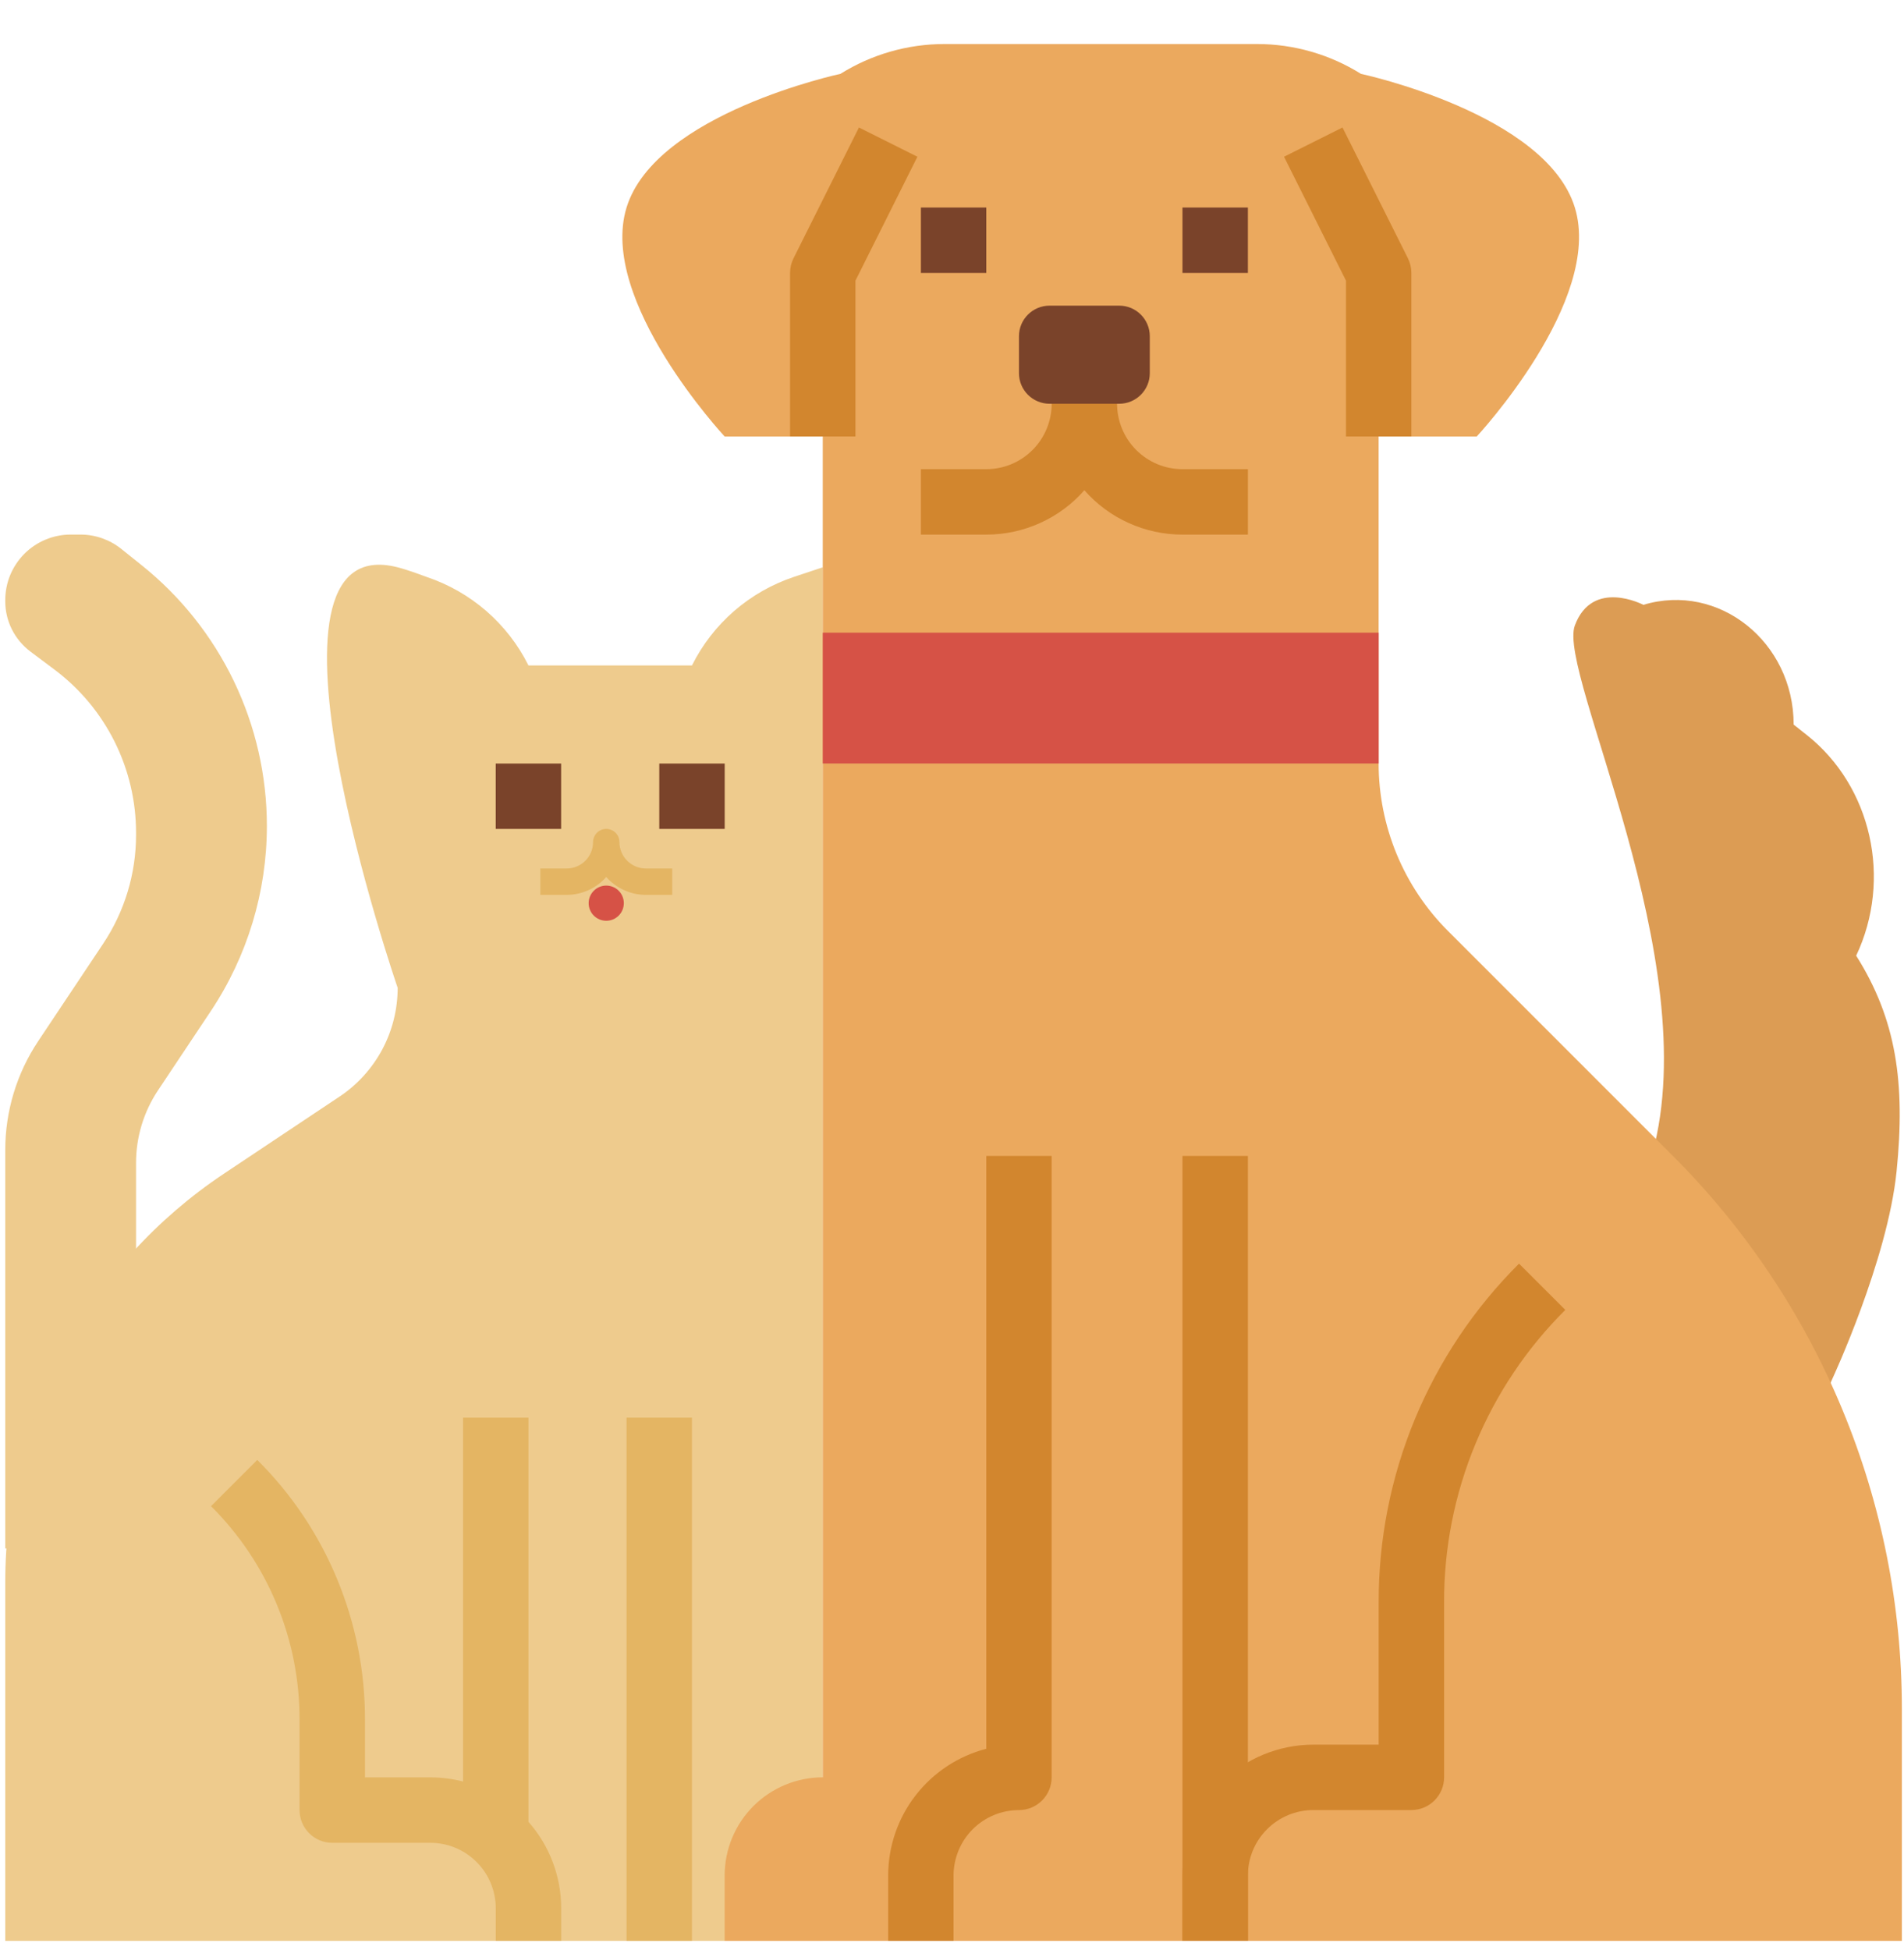 <svg width="42" height="43" viewBox="0 0 42 43" fill="none" xmlns="http://www.w3.org/2000/svg">
<path d="M3.122 12.464L2.675 12.106C2.42 11.902 2.102 11.79 1.774 11.79H1.559C1.369 11.79 1.181 11.828 1.006 11.901C0.831 11.973 0.672 12.08 0.538 12.214C0.404 12.349 0.298 12.508 0.225 12.683C0.153 12.859 0.116 13.047 0.116 13.236V13.264C0.116 13.478 0.166 13.689 0.262 13.881C0.358 14.072 0.497 14.239 0.668 14.368L1.204 14.77C1.763 15.189 2.216 15.733 2.528 16.358C2.84 16.983 3.002 17.673 3.001 18.371V18.417C3.001 19.27 2.749 20.103 2.276 20.813L0.843 22.962C0.369 23.673 0.116 24.508 0.116 25.363V34.151H3.001V25.647C3.001 25.078 3.17 24.521 3.486 24.047L4.649 22.302C5.456 21.092 5.887 19.67 5.887 18.216C5.887 17.111 5.638 16.02 5.16 15.025C4.681 14.029 3.985 13.154 3.122 12.464Z" fill="#EECB8D"/>
<path d="M40.42 30.409C40.42 30.409 41.637 27.794 41.836 25.837C42.035 23.88 41.828 22.477 40.945 21.078C41.743 19.392 41.285 17.343 39.857 16.212L39.566 15.981C39.566 14.156 37.912 12.839 36.251 13.34C36.251 13.34 35.128 12.749 34.739 13.796C34.35 14.844 37.625 21.167 36.448 25.447L34.739 30.544L39.458 32.618L40.42 30.409Z" fill="#DC9C54"/>
<path d="M8.772 12.512C5.264 11.609 8.772 21.787 8.772 21.787C8.772 22.262 8.655 22.73 8.431 23.149C8.206 23.568 7.882 23.925 7.487 24.188L4.934 25.89C3.452 26.878 2.237 28.217 1.396 29.787C0.556 31.358 0.116 33.111 0.116 34.893V42.807H18.149V12.512L17.515 12.723C17.03 12.885 16.582 13.14 16.195 13.475C15.809 13.81 15.493 14.218 15.264 14.676H11.657C11.429 14.218 11.112 13.81 10.726 13.475C10.339 13.14 9.891 12.885 9.406 12.723C9.406 12.723 9.025 12.577 8.772 12.512Z" fill="#EECB8D"/>
<path d="M10.935 16.84H12.378V18.282H10.935V16.84Z" fill="#7A432A"/>
<path d="M14.543 16.84H15.986V18.282H14.543V16.84Z" fill="#7A432A"/>
<path d="M30.411 16.84V9.627H32.575C32.575 9.627 35.37 6.628 34.739 4.577C34.101 2.501 30.021 1.629 30.021 1.629C29.334 1.199 28.539 0.971 27.728 0.971H20.833C20.022 0.971 19.227 1.199 18.539 1.629C18.539 1.629 14.46 2.501 13.821 4.577C13.191 6.628 15.985 9.627 15.985 9.627H18.149V39.2C17.575 39.2 17.025 39.428 16.619 39.834C16.213 40.24 15.985 40.791 15.985 41.364V42.807H41.953V37.686C41.953 35.422 41.507 33.18 40.64 31.088C39.774 28.997 38.504 27.096 36.903 25.495L31.942 20.534C31.456 20.049 31.072 19.473 30.809 18.839C30.547 18.205 30.411 17.526 30.411 16.84Z" fill="#EBA95E"/>
<path d="M27.527 11.791H26.084C25.674 11.791 25.27 11.704 24.896 11.535C24.523 11.367 24.19 11.12 23.92 10.812C23.65 11.12 23.317 11.367 22.944 11.535C22.571 11.704 22.166 11.791 21.756 11.791H20.314V10.348H21.756C22.139 10.348 22.505 10.196 22.776 9.925C23.046 9.655 23.198 9.288 23.199 8.906C23.199 8.715 23.275 8.531 23.41 8.396C23.545 8.261 23.729 8.185 23.92 8.185C24.111 8.185 24.295 8.261 24.43 8.396C24.565 8.531 24.641 8.715 24.641 8.906C24.642 9.288 24.794 9.655 25.064 9.925C25.335 10.196 25.701 10.348 26.084 10.348H27.527V11.791Z" fill="#D2862E"/>
<path d="M14.828 19.737H14.246C14.081 19.737 13.918 19.701 13.767 19.633C13.617 19.565 13.482 19.466 13.373 19.342C13.264 19.466 13.13 19.565 12.98 19.633C12.829 19.701 12.666 19.737 12.501 19.737H11.919V19.155H12.501C12.655 19.155 12.803 19.093 12.912 18.984C13.021 18.875 13.082 18.727 13.082 18.573C13.082 18.496 13.113 18.422 13.168 18.367C13.222 18.313 13.296 18.282 13.373 18.282C13.45 18.282 13.524 18.313 13.579 18.367C13.634 18.422 13.664 18.496 13.664 18.573C13.664 18.727 13.726 18.875 13.835 18.984C13.944 19.093 14.092 19.155 14.246 19.155H14.828V19.737Z" fill="#E4B563"/>
<path d="M20.314 4.577H21.756V6.02H20.314V4.577Z" fill="#7A432A"/>
<path d="M26.084 4.577H27.527V6.02H26.084V4.577Z" fill="#7A432A"/>
<path d="M18.87 9.626H17.428V6.019C17.428 5.907 17.454 5.797 17.504 5.697L18.947 2.812L20.237 3.457L18.87 6.19V9.626Z" fill="#D2862E"/>
<path d="M31.133 9.626H29.691V6.19L28.324 3.457L29.614 2.812L31.057 5.697C31.107 5.797 31.133 5.907 31.133 6.019V9.626Z" fill="#D2862E"/>
<path d="M18.149 13.954H30.412V16.839H18.149V13.954Z" fill="#D65246"/>
<path d="M26.084 25.495H27.527V42.807H26.084V25.495Z" fill="#D2862E"/>
<path d="M21.034 42.807H19.592V41.364C19.593 40.725 19.805 40.103 20.197 39.598C20.589 39.092 21.137 38.731 21.756 38.57V25.495H23.198V39.2C23.198 39.392 23.122 39.575 22.987 39.71C22.852 39.846 22.668 39.922 22.477 39.922C22.095 39.922 21.728 40.074 21.457 40.344C21.187 40.615 21.035 40.982 21.034 41.364V42.807Z" fill="#D2862E"/>
<path d="M27.527 42.806H26.084V41.364C26.085 40.599 26.389 39.866 26.93 39.325C27.471 38.784 28.204 38.48 28.969 38.479H30.412V35.346C30.408 33.957 30.68 32.581 31.211 31.298C31.743 30.015 32.524 28.85 33.508 27.87L34.529 28.89C33.678 29.736 33.004 30.742 32.545 31.85C32.086 32.958 31.851 34.146 31.855 35.346V39.2C31.855 39.391 31.779 39.575 31.643 39.71C31.508 39.845 31.325 39.921 31.133 39.921H28.969C28.587 39.922 28.22 40.074 27.95 40.344C27.679 40.615 27.527 40.981 27.527 41.364V42.806Z" fill="#D2862E"/>
<path d="M13.821 31.267H15.264V42.808H13.821V31.267Z" fill="#E4B563"/>
<path d="M11.657 31.267H10.215V39.292C9.979 39.232 9.737 39.201 9.493 39.201H8.051V37.934C8.054 36.868 7.845 35.813 7.437 34.828C7.03 33.844 6.431 32.95 5.675 32.199L4.655 33.219C5.276 33.837 5.769 34.572 6.104 35.381C6.439 36.19 6.61 37.058 6.608 37.934V39.922C6.608 40.114 6.684 40.297 6.819 40.432C6.955 40.568 7.138 40.644 7.329 40.644H9.493C9.876 40.644 10.242 40.796 10.513 41.067C10.783 41.337 10.935 41.704 10.936 42.086V42.808H12.379V42.086C12.379 41.384 12.122 40.707 11.657 40.181V31.267Z" fill="#E4B563"/>
<path d="M24.688 6.741H23.153C22.78 6.741 22.477 7.043 22.477 7.416V8.23C22.477 8.603 22.78 8.905 23.153 8.905H24.688C25.061 8.905 25.363 8.603 25.363 8.23V7.416C25.363 7.043 25.061 6.741 24.688 6.741Z" fill="#7A432A"/>
<circle cx="13.373" cy="19.92" r="0.388" fill="#D65246"/>
</svg>
